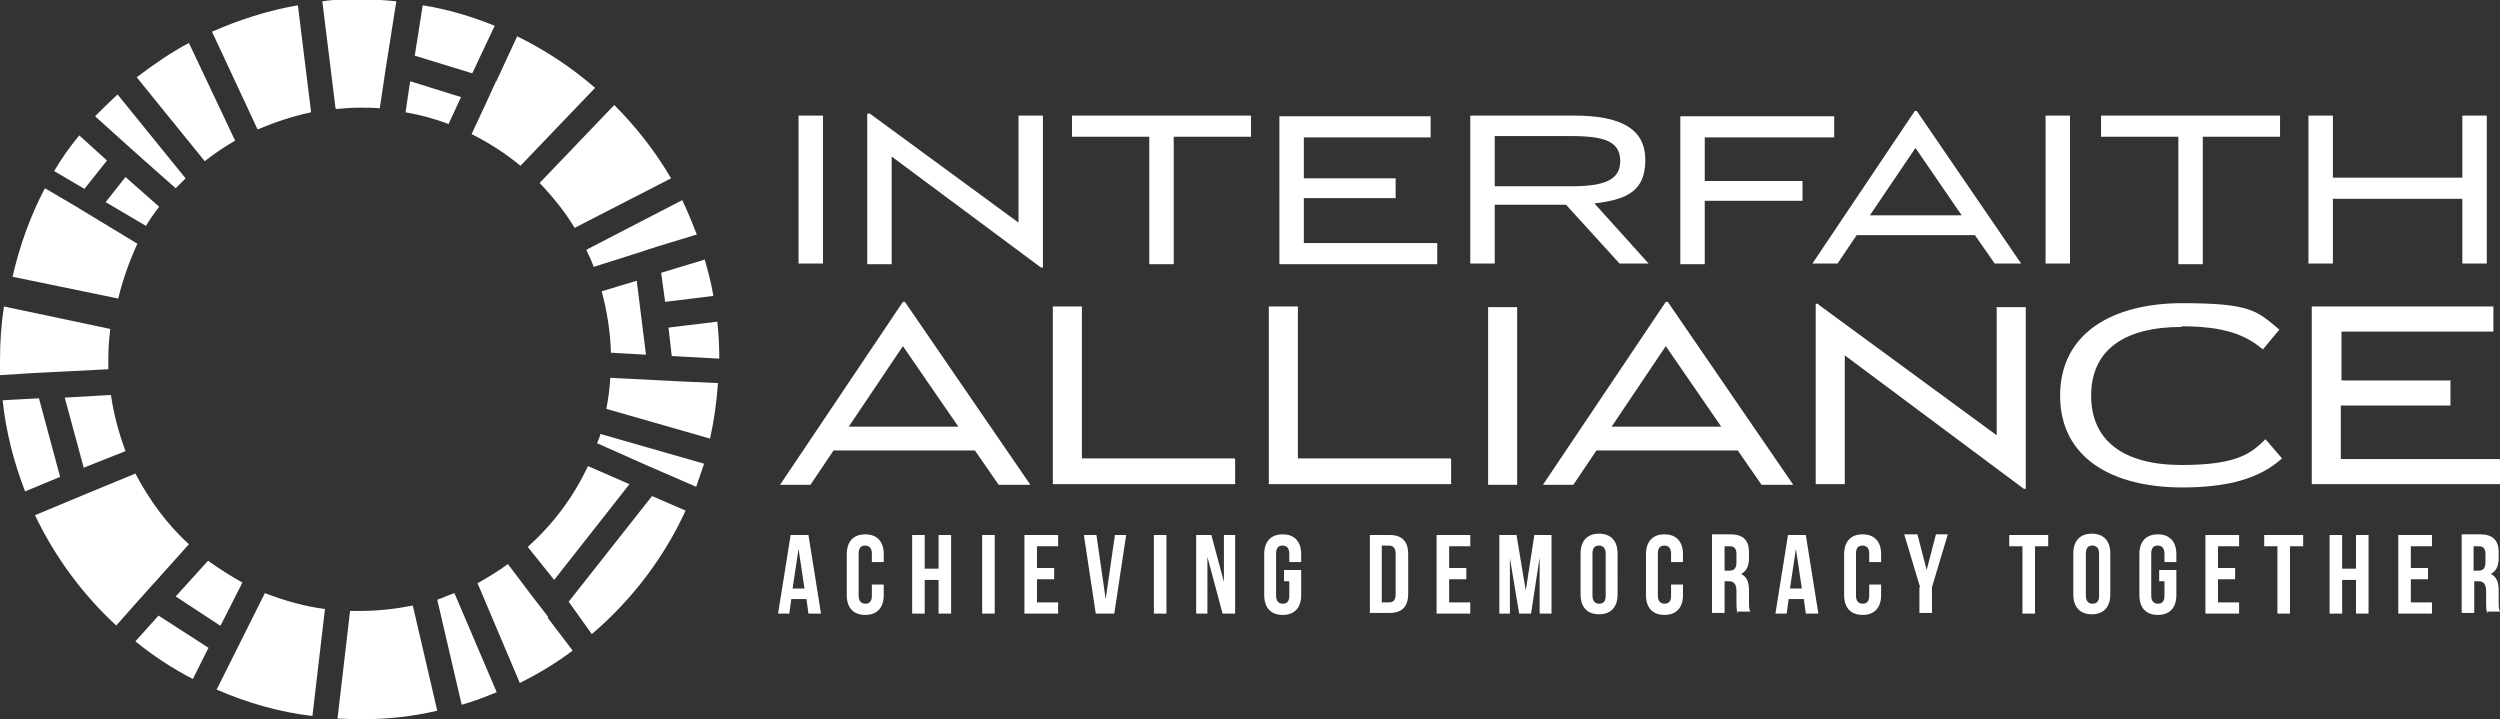 <svg xmlns="http://www.w3.org/2000/svg" id="Layer_1" viewBox="0 0 378.5 108.9"><rect x="0" y="0" width="378.5" height="108.9" fill="#333333" stroke="none"/><defs><style>.logo-interfaith-alliance{fill:#fff}</style></defs><path d="M120.9 17.5h3.7v22.4h-3.7V17.5ZM131.7 17.2l22.5 16.5V17.5h3.7v23h-.3L135 23.7V40h-3.7V17.2h.3ZM162.3 17.5h27.1v3.2h-11.7V40H174V20.7h-11.7v-3.2ZM211.3 26.9V30h-13.9v6.8h20.2V40h-23.9V17.6h22.9v3.2h-19.2V27h13.9ZM245.2 39.9l-8.1-8.9h-10.8v8.9h-3.7V17.5h15.7c7.1 0 10.8 2 10.8 6.7s-2.7 6-7.7 6.6l8.2 9.1h-4.4Zm-18.9-11.7h11.6c4.9 0 7.4-.9 7.4-3.8s-2.2-3.8-7.4-3.8h-11.6v7.6ZM272.9 27.3v3.1h-14.8V40h-3.7V17.6h23.3v3.2h-19.6v6.6h14.8ZM299.1 35.6h-18l-2.9 4.3h-3.8l15.5-23.1h.3L306 39.9h-4l-3-4.3Zm-16-3H297l-7-10.2-6.9 10.2ZM309.7 17.5h3.7v22.4h-3.7V17.5ZM318.1 17.5h27.1v3.2h-11.7V40h-3.7V20.7h-11.7v-3.2ZM349.5 17.5h3.7v9.4h19.6v-9.4h3.7v22.4h-3.7v-9.8h-19.6v9.8h-3.7V17.5ZM147.7 68.2h-21.5l-3.5 5.2h-4.6l18.6-27.7h.3l19 27.7h-4.8l-3.6-5.2Zm-19.2-3.6h16.6l-8.4-12.2-8.2 12.2ZM187 69.5v3.8h-27.6V46.4h4.4v23h23.1ZM219.7 69.5v3.8h-27.6V46.4h4.4v23h23.1ZM225.3 46.5h4.4v26.9h-4.4V46.5ZM263.2 68.2h-21.5l-3.5 5.2h-4.6l18.6-27.7h.3l19 27.7h-4.8l-3.6-5.2ZM244 64.6h16.6l-8.4-12.2-8.2 12.2ZM275.3 46.1l27 19.8V46.5h4.4V74h-.3l-27.1-20.2v19.5h-4.4V46h.4ZM330.3 49.5c-8.7 0-13.7 3.5-13.7 10.4s5 10.5 13.7 10.5 10.6-1.9 12.7-3.9l2.5 2.9c-3.3 3-8.1 4.4-15.1 4.4-10.5 0-18.5-4.4-18.5-13.9s8-14 18.5-14 11.3 1.2 14.7 4l-2.5 3c-2.5-2.1-5.6-3.5-12.3-3.5ZM371 57.7v3.7h-16.6v8.1h24.2v3.8H350V46.4h27.5v3.8h-23v7.4h16.6ZM124.3 92.9h-1.9l-.3-2.2h-2.3l-.3 2.2h-1.7l1.9-11.9h2.7l1.9 11.9Zm-4.3-3.8h1.8l-.9-6-.9 6ZM133.8 88.5v1.6c0 1.9-1 3-2.8 3s-2.8-1.1-2.8-3v-6.2c0-1.9 1-3 2.8-3s2.8 1.1 2.8 3v1.2H132v-1.3c0-.8-.4-1.2-1-1.2s-1 .3-1 1.2v6.4c0 .8.4 1.2 1 1.2s1-.3 1-1.2v-1.7h1.8ZM140 92.9h-1.9V81h1.9v5.1h2.1V81h1.9v11.9h-1.9v-5.1H140v5.1ZM148.7 81h1.9v11.9h-1.9V81ZM157 86h2.6v1.7H157v3.5h3.2v1.7h-5.1V81h5.1v1.7H157V86ZM167.4 90.7l1.4-9.7h1.7l-1.8 11.9h-2.8L164.1 81h1.9l1.4 9.7ZM174.7 81h1.9v11.9h-1.9V81ZM182.8 84.3v8.6h-1.7V81h2.3l1.9 7.1V81h1.7v11.9h-1.9l-2.3-8.6ZM194.4 86.3h2.6v3.8c0 1.9-1 3-2.8 3s-2.8-1.1-2.8-3v-6.2c0-1.9 1-3 2.8-3s2.8 1.1 2.8 3v1.2h-1.8v-1.3c0-.8-.4-1.2-1-1.2s-1 .3-1 1.2v6.4c0 .8.4 1.2 1 1.2s1-.3 1-1.2V88h-.8v-1.7ZM207.4 81h3c1.9 0 2.8 1 2.8 2.9v6c0 1.9-.9 2.9-2.8 2.9h-3V80.9Zm1.8 1.7v8.5h1.1c.6 0 1-.3 1-1.2v-6.2c0-.8-.4-1.2-1-1.2h-1.1ZM219.4 86h2.6v1.7h-2.6v3.5h3.2v1.7h-5.1V81h5.1v1.7h-3.2V86ZM231 89.4l1.3-8.4h2.6v11.9h-1.8v-8.5l-1.3 8.5H230l-1.4-8.4v8.4H227V81h2.6l1.4 8.4ZM239.3 83.8c0-1.9 1-3 2.8-3s2.8 1.1 2.8 3V90c0 1.9-1 3-2.8 3s-2.8-1.1-2.8-3v-6.2Zm1.8 6.4c0 .8.4 1.2 1 1.2s1-.3 1-1.2v-6.4c0-.8-.4-1.2-1-1.2s-1 .3-1 1.2v6.4ZM254.8 88.5v1.6c0 1.9-1 3-2.8 3s-2.8-1.1-2.8-3v-6.2c0-1.9 1-3 2.8-3s2.8 1.1 2.8 3v1.2H253v-1.3c0-.8-.4-1.2-1-1.2s-1 .3-1 1.2v6.4c0 .8.4 1.2 1 1.2s1-.3 1-1.2v-1.7h1.8ZM263.1 92.9c-.1-.3-.2-.5-.2-1.5v-1.9c0-1.1-.4-1.5-1.2-1.5h-.6v4.8h-1.9V80.9h2.8c1.9 0 2.8.9 2.8 2.7v.9c0 1.2-.4 2-1.2 2.4.9.4 1.2 1.3 1.2 2.5v1.8c0 .6 0 1 .2 1.4h-1.9Zm-2-10.2v3.7h.7c.7 0 1.1-.3 1.1-1.3v-1.2c0-.8-.3-1.2-1-1.2h-.9ZM275.3 92.9h-1.9l-.3-2.2h-2.3l-.3 2.2h-1.7l1.9-11.9h2.7l1.9 11.9Zm-4.3-3.8h1.8l-.9-6-.9 6ZM284.8 88.5v1.6c0 1.9-1 3-2.8 3s-2.8-1.1-2.8-3v-6.2c0-1.9 1-3 2.8-3s2.8 1.1 2.8 3v1.2H283v-1.3c0-.8-.4-1.2-1-1.2s-1 .3-1 1.2v6.4c0 .8.4 1.2 1 1.2s1-.3 1-1.2v-1.7h1.8ZM290.7 88.9l-2.4-8h2l1.4 5.4 1.4-5.4h1.8l-2.4 8v3.9h-1.9v-3.9ZM304.3 81h5.8v1.7h-2v10.2h-1.9V82.7h-2V81ZM313.9 83.8c0-1.9 1-3 2.8-3s2.8 1.1 2.8 3V90c0 1.9-1 3-2.8 3s-2.8-1.1-2.8-3v-6.2Zm1.9 6.4c0 .8.4 1.2 1 1.2s1-.3 1-1.2v-6.4c0-.8-.4-1.2-1-1.2s-1 .3-1 1.2v6.4ZM326.9 86.3h2.6v3.8c0 1.9-1 3-2.8 3s-2.8-1.1-2.8-3v-6.2c0-1.9 1-3 2.8-3s2.8 1.1 2.8 3v1.2h-1.8v-1.3c0-.8-.4-1.2-1-1.2s-1 .3-1 1.2v6.4c0 .8.4 1.2 1 1.2s1-.3 1-1.2V88h-.8v-1.7ZM335.8 86h2.6v1.7h-2.6v3.5h3.2v1.7h-5.1V81h5.1v1.7h-3.2V86ZM342.9 81h5.8v1.7h-2v10.2h-1.9V82.7h-2V81ZM354.6 92.9h-1.9V81h1.9v5.1h2.1V81h1.9v11.9h-1.9v-5.1h-2.1v5.1ZM365 86h2.6v1.7H365v3.5h3.2v1.7h-5.1V81h5.1v1.7H365V86ZM376.6 92.9c-.1-.3-.2-.5-.2-1.5v-1.9c0-1.1-.4-1.5-1.2-1.5h-.6v4.8h-1.9V80.9h2.8c1.9 0 2.8.9 2.8 2.7v.9c0 1.2-.4 2-1.2 2.4.9.4 1.2 1.3 1.2 2.5v1.8c0 .6 0 1 .2 1.4h-1.9Zm-2.1-10.2v3.7h.7c.7 0 1.1-.3 1.1-1.3v-1.2c0-.8-.3-1.2-1-1.2h-.9ZM23.4 88.2l5.2-5.8c-3.3-3-6-6.7-8.1-10.7l-6.8 2.8-3.6 1.5-4.8 2c3 6.3 7.2 12 12.3 16.7l3.1-3.5 2.6-2.9ZM89 70.6c-2.2 4.7-5.3 8.8-9.1 12.2l4 5 11.4-14.5-6.2-2.7ZM101.2 49.5l.5 4.4 7.2.4c0-1.9-.1-3.8-.3-5.6l-7.4.9ZM102.2 57.7l-3.9-.2-5.9-.3c-.1 1.6-.3 3.2-.6 4.7l15.7 4.5c.6-2.7 1-5.5 1.2-8.4l-6.6-.3ZM50.9 16.5c1.2-.1 2.3-.2 3.5-.2s2.1 0 3.1.1l.8-5.4.6-3.8 1.1-7c-1.8-.2-3.7-.3-5.6-.3s-3.7 0-5.6.3l2 16.2ZM75.2 104.8l-6.4-15c-.9.3-1.7.7-2.6 1l3.7 15.9c1.8-.5 3.6-1.2 5.3-1.9ZM101.5 72l3.9 1.7c.4-1.2.8-2.3 1.2-3.5l-15.7-4.5c-.1.5-.3.9-.5 1.4l7.4 3.3 3.7 1.6ZM108 44.8c-.3-1.9-.8-3.7-1.3-5.5l-6.6 2 .6 4.4 7.3-.9ZM88.8 37.9c.4.8.8 1.7 1.1 2.5l6-1.9 3.7-1.2 5.9-1.8c-.7-1.8-1.4-3.5-2.2-5.2l-14.5 7.5ZM87 34.5l14.6-7.5c-2.4-4.1-5.3-7.8-8.6-11.1L81.7 27.7c2 2.1 3.8 4.3 5.3 6.8ZM96.4 42.5l-5.3 1.6c.8 3 1.3 6.1 1.4 9.3l5.3.3-1.4-11.2ZM62.7 8.4l8.8 2.7 3.4-7.2C71.4 2.5 67.8 1.4 64 .8l-1.2 7.6ZM67.9 18.8l1.9-4.1-7.7-2.4-.7 4.7c2.3.4 4.5 1 6.6 1.8ZM75.1 12.3l-1.6 3.5-2.1 4.5c2.6 1.3 5.1 2.9 7.4 4.8l11.3-11.8c-3.6-3.1-7.5-5.7-11.8-7.8l-3.2 6.9ZM83 93.4l-2.4-3.1-3.7-4.9c-1.5 1.1-3 2-4.6 2.9l6.4 15.1c2.8-1.4 5.5-3 8-4.9l-3.8-5ZM9.1 72.2 5.9 60.3l-5.5.3c.5 4.8 1.7 9.4 3.4 13.8l5.3-2.2ZM31.6 98.1 24 93.2l-3.5 3.9c2.7 2.2 5.6 4.1 8.7 5.7l2.3-4.6ZM17.9 45.2c.7-2.9 1.7-5.7 2.9-8.3l-6.6-4-3.3-2-4.1-2.4C4.6 32.7 3 37.1 1.9 41.9l16 3.3ZM12.7 28.7l3.5-4.4-4.2-3.8c-1.4 1.7-2.7 3.5-3.8 5.4l4.6 2.7ZM98.8 75 86.1 91.1l3.5 4.9c6-5.1 10.9-11.5 14.2-18.7l-5.1-2.2ZM62.4 91.7c-2.6.5-5.2.8-8 .8H53l-1.9 16.3c1.1 0 2.2.1 3.4.1 4 0 7.9-.4 11.7-1.3l-3.7-15.9ZM49.2 92.2c-3.2-.4-6.2-1.3-9.1-2.4l-3.5 7-1.7 3.4-2.1 4.2c4.6 2 9.4 3.4 14.5 4l1.9-16.2ZM45.1.8c-4.6.8-8.9 2.2-13 4L39 19.6c2.6-1.1 5.3-2 8.1-2.6L45.1.8ZM16 30.6l6.1 3.6c.6-1 1.3-2 2-2.9L19 26.8l-3 3.8ZM12.7 70.8l6.3-2.5c-1-2.7-1.8-5.6-2.2-8.5l-7 .4 2.9 10.7ZM18.5 21.3l2.9 2.6 5.2 4.6 1.5-1.5-10.3-12.7c-1.2 1.1-2.3 2.2-3.4 3.3l4.1 3.7ZM31 24.4c1.4-1.1 3-2.2 4.6-3.1l-7-14.8c-2.8 1.5-5.4 3.3-7.9 5.2L31 24.4ZM33.4 94.7l3.3-6.5c-1.8-1-3.5-2.1-5.2-3.3l-4.9 5.4 6.7 4.4ZM8.7 56.3l7.7-.4v-1.4c0-1.6.1-3.2.3-4.7L.6 46.4C.2 49 0 51.7 0 54.5v2.3l4.7-.3 3.9-.2Z" class="logo-interfaith-alliance"></path></svg>
